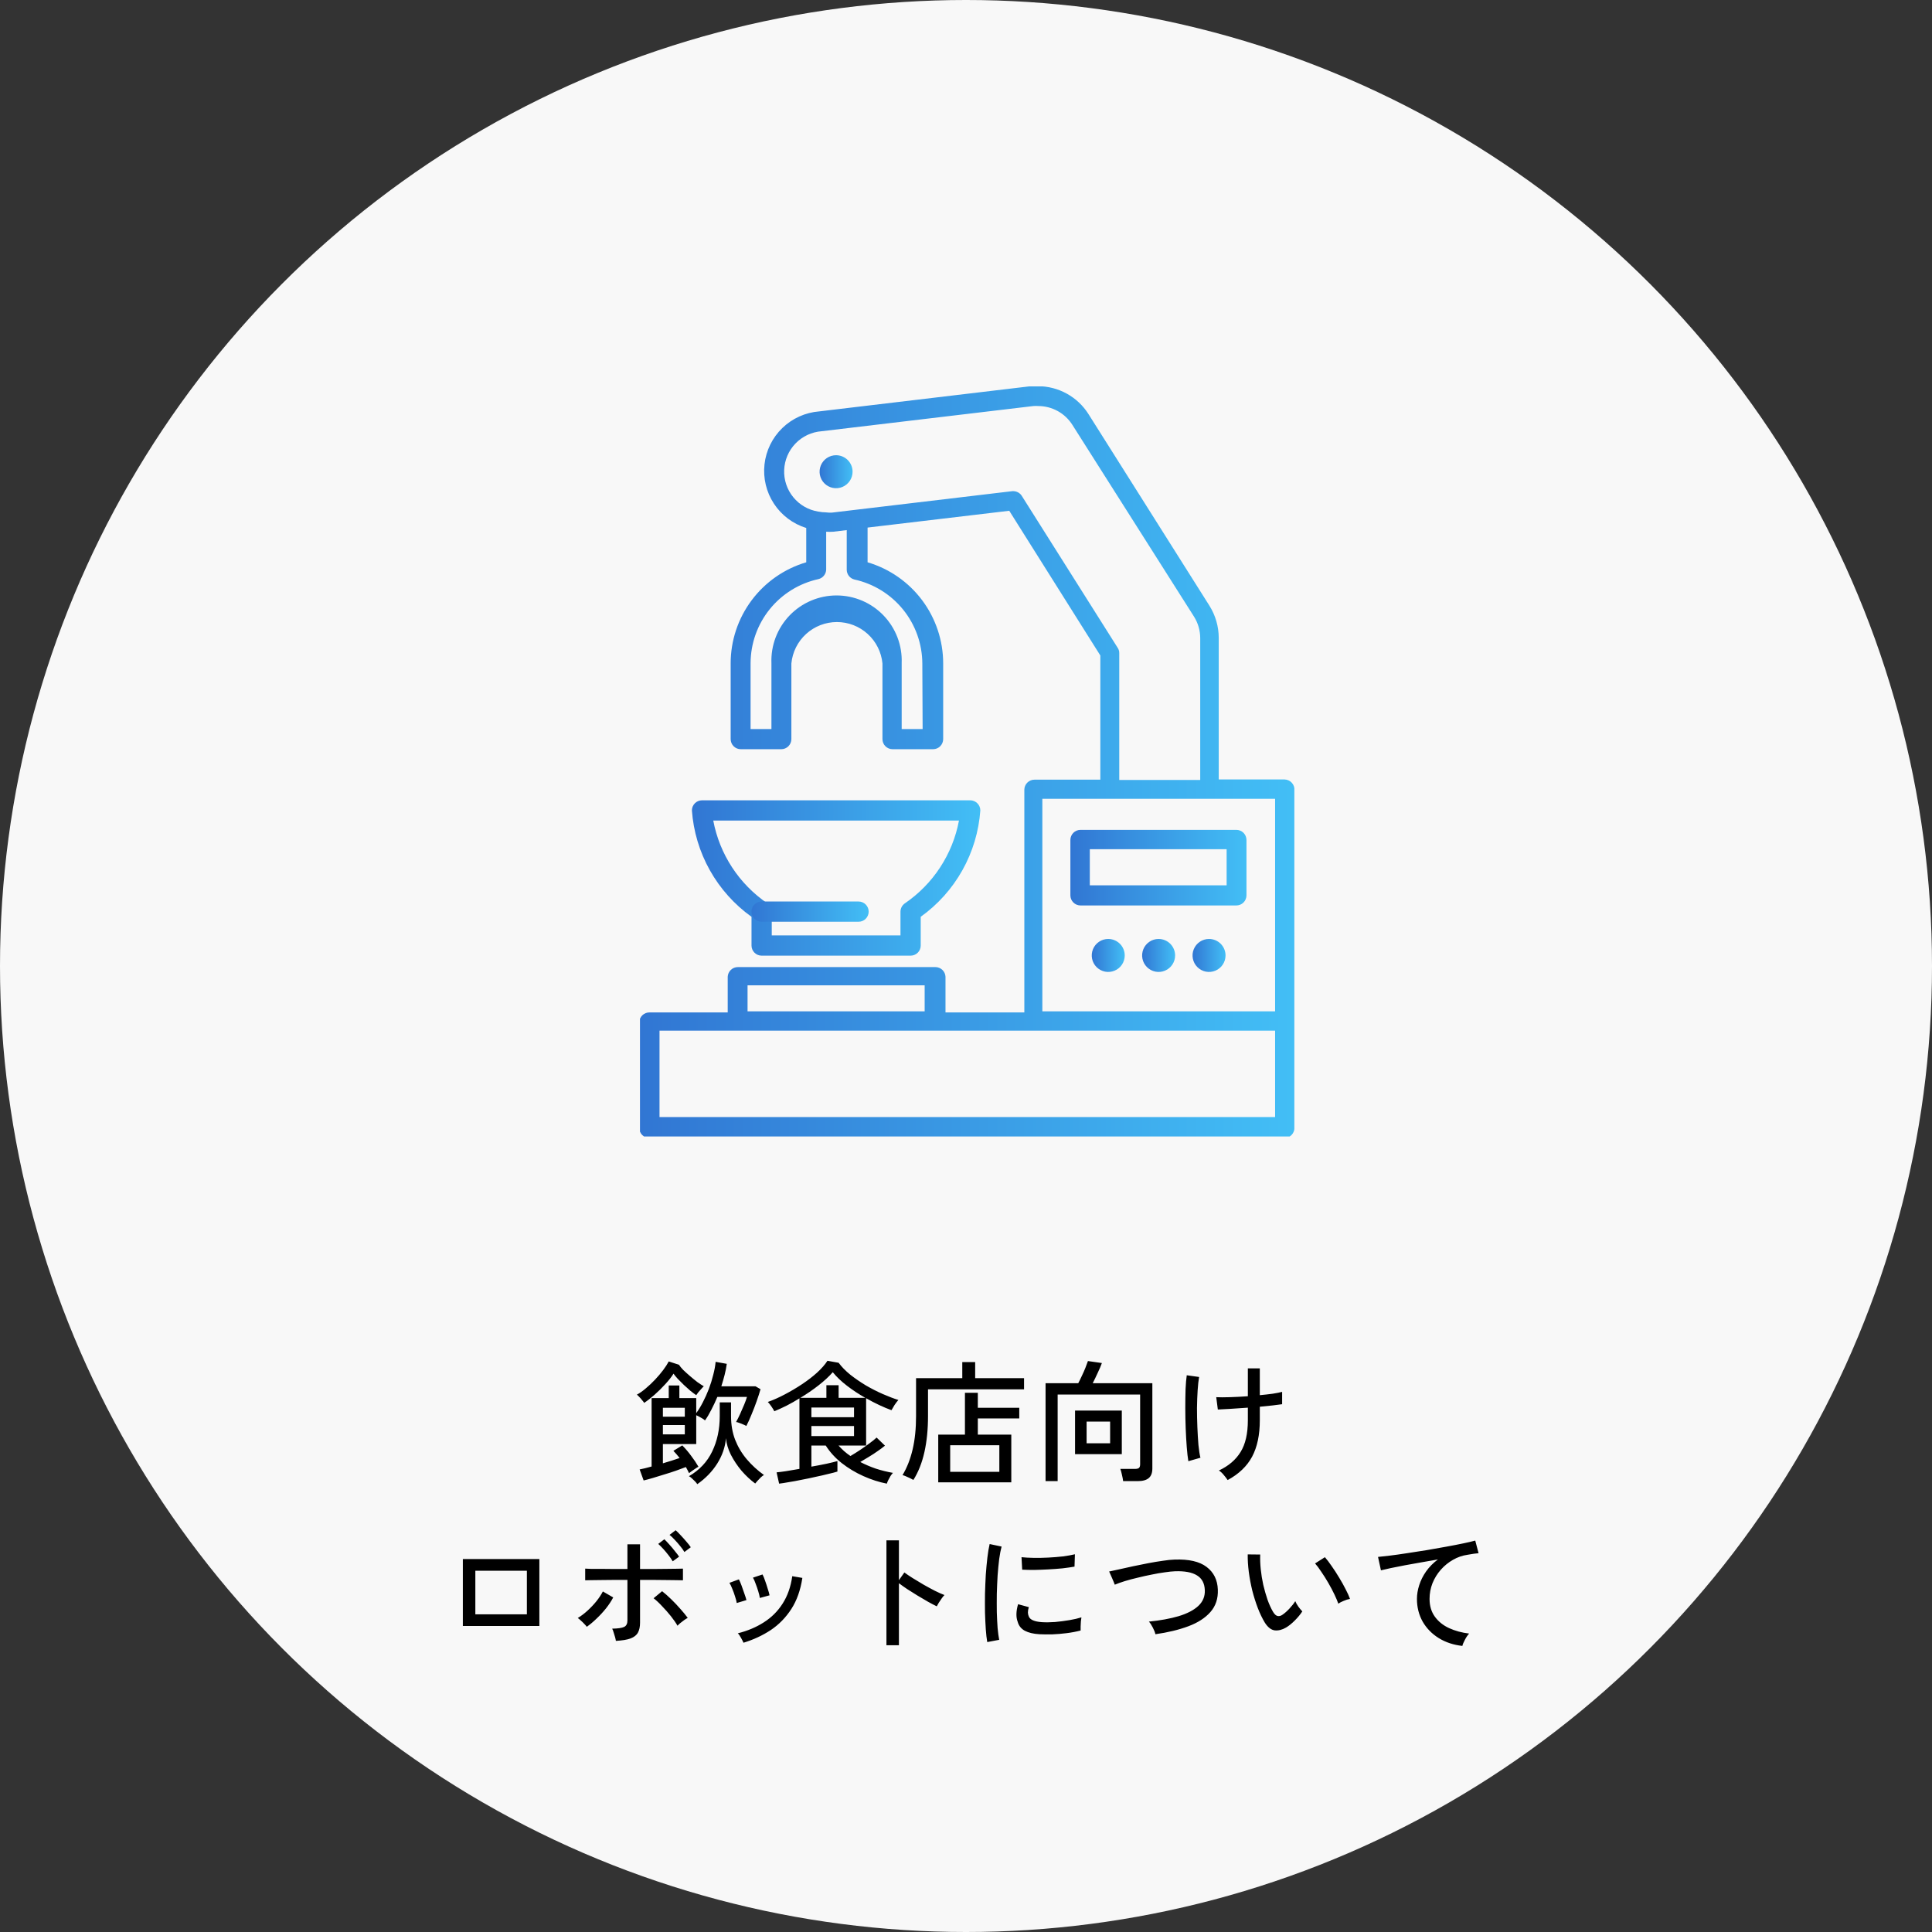 <svg width="160" height="160" viewBox="0 0 160 160" fill="none" xmlns="http://www.w3.org/2000/svg">
<rect x="0" y="0" width="160" height="160" fill="#333333" stroke="none"/>
<circle cx="80" cy="80" r="80" fill="#F8F8F8"/>
<path d="M53.303 122.605L52.973 121.692C53.105 121.663 53.255 121.63 53.424 121.593C53.593 121.549 53.772 121.501 53.963 121.45V115.785H55.382V114.74H56.262V115.785H57.659V117.028C57.85 116.771 58.033 116.471 58.209 116.126C58.392 115.774 58.557 115.407 58.704 115.026C58.851 114.637 58.972 114.249 59.067 113.86C59.17 113.471 59.236 113.112 59.265 112.782L60.189 112.947C60.152 113.226 60.094 113.526 60.013 113.849C59.932 114.164 59.841 114.483 59.738 114.806H62.565L62.983 115.048C62.902 115.334 62.796 115.664 62.664 116.038C62.532 116.412 62.389 116.782 62.235 117.149C62.088 117.516 61.945 117.831 61.806 118.095C61.755 118.058 61.674 118.018 61.564 117.974C61.454 117.923 61.344 117.879 61.234 117.842C61.124 117.798 61.032 117.772 60.959 117.765C61.069 117.567 61.183 117.34 61.3 117.083C61.417 116.826 61.527 116.573 61.63 116.324C61.733 116.075 61.81 115.862 61.861 115.686H59.408C59.254 116.053 59.089 116.405 58.913 116.742C58.744 117.079 58.568 117.376 58.385 117.633C58.312 117.56 58.198 117.483 58.044 117.402C57.897 117.314 57.769 117.248 57.659 117.204V119.591H54.898V121.186C55.397 121.039 55.859 120.893 56.284 120.746C56.196 120.636 56.108 120.53 56.02 120.427C55.932 120.324 55.848 120.233 55.767 120.152L56.504 119.701C56.783 119.987 57.028 120.277 57.241 120.57C57.461 120.856 57.663 121.157 57.846 121.472C57.787 121.494 57.707 121.542 57.604 121.615C57.501 121.681 57.399 121.751 57.296 121.824C57.201 121.897 57.124 121.956 57.065 122C57.028 121.919 56.988 121.839 56.944 121.758C56.9 121.67 56.852 121.582 56.801 121.494C56.581 121.582 56.313 121.681 55.998 121.791C55.683 121.901 55.353 122.007 55.008 122.11C54.671 122.22 54.348 122.319 54.04 122.407C53.739 122.495 53.494 122.561 53.303 122.605ZM57.747 122.913C57.71 122.854 57.648 122.777 57.56 122.682C57.472 122.594 57.38 122.506 57.285 122.418C57.197 122.337 57.12 122.282 57.054 122.253C57.927 121.747 58.568 121.065 58.979 120.207C59.397 119.342 59.606 118.366 59.606 117.281V116.137H60.541V117.281C60.541 117.992 60.655 118.645 60.882 119.239C61.117 119.833 61.439 120.372 61.85 120.856C62.261 121.34 62.734 121.773 63.269 122.154C63.196 122.191 63.111 122.253 63.016 122.341C62.921 122.436 62.829 122.532 62.741 122.627C62.653 122.722 62.587 122.799 62.543 122.858C62.154 122.572 61.78 122.224 61.421 121.813C61.069 121.395 60.772 120.951 60.53 120.482C60.295 120.013 60.16 119.554 60.123 119.107C60.057 119.84 59.815 120.541 59.397 121.208C58.979 121.868 58.429 122.436 57.747 122.913ZM53.347 116.181C53.31 116.115 53.252 116.038 53.171 115.95C53.098 115.855 53.021 115.767 52.94 115.686C52.859 115.598 52.793 115.536 52.742 115.499C52.977 115.374 53.222 115.202 53.479 114.982C53.743 114.762 54 114.52 54.249 114.256C54.498 113.992 54.722 113.728 54.92 113.464C55.118 113.2 55.272 112.962 55.382 112.749L56.229 113.024C56.302 113.141 56.42 113.284 56.581 113.453C56.75 113.614 56.937 113.783 57.142 113.959C57.347 114.135 57.549 114.3 57.747 114.454C57.952 114.601 58.132 114.718 58.286 114.806C58.235 114.85 58.165 114.923 58.077 115.026C57.989 115.121 57.905 115.217 57.824 115.312C57.751 115.407 57.696 115.484 57.659 115.543C57.52 115.448 57.358 115.327 57.175 115.18C56.999 115.026 56.819 114.865 56.636 114.696C56.453 114.52 56.284 114.351 56.13 114.19C55.976 114.021 55.859 113.878 55.778 113.761C55.609 114.032 55.382 114.322 55.096 114.63C54.817 114.938 54.52 115.231 54.205 115.51C53.897 115.781 53.611 116.005 53.347 116.181ZM54.898 118.788H56.713V118.018H54.898V118.788ZM54.898 117.325H56.713V116.588H54.898V117.325ZM64.523 122.869L64.314 121.934C64.497 121.919 64.758 121.886 65.095 121.835C65.432 121.784 65.803 121.721 66.206 121.648V115.807C65.861 116.02 65.513 116.218 65.161 116.401C64.809 116.577 64.464 116.735 64.127 116.874C64.076 116.771 63.995 116.639 63.885 116.478C63.775 116.317 63.676 116.192 63.588 116.104C64.043 115.943 64.512 115.734 64.996 115.477C65.487 115.22 65.964 114.938 66.426 114.63C66.888 114.322 67.302 114.003 67.669 113.673C68.036 113.336 68.322 113.009 68.527 112.694L69.451 112.859C69.7 113.196 70.023 113.526 70.419 113.849C70.822 114.164 71.255 114.461 71.717 114.74C72.186 115.011 72.656 115.25 73.125 115.455C73.594 115.66 74.02 115.822 74.401 115.939C74.306 116.042 74.199 116.181 74.082 116.357C73.972 116.533 73.888 116.676 73.829 116.786C73.506 116.669 73.165 116.526 72.806 116.357C72.447 116.188 72.087 116.001 71.728 115.796V119.712H69.44C69.587 119.873 69.741 120.027 69.902 120.174C70.071 120.321 70.247 120.456 70.43 120.581C70.679 120.434 70.943 120.269 71.222 120.086C71.508 119.895 71.772 119.708 72.014 119.525C72.263 119.342 72.458 119.184 72.597 119.052L73.29 119.723C73.121 119.862 72.92 120.013 72.685 120.174C72.458 120.335 72.216 120.493 71.959 120.647C71.71 120.801 71.471 120.944 71.244 121.076C71.655 121.289 72.084 121.472 72.531 121.626C72.986 121.773 73.459 121.89 73.95 121.978C73.891 122.037 73.825 122.121 73.752 122.231C73.686 122.341 73.624 122.455 73.565 122.572C73.506 122.689 73.466 122.788 73.444 122.869C72.799 122.744 72.15 122.535 71.497 122.242C70.844 121.949 70.247 121.589 69.704 121.164C69.161 120.731 68.721 120.247 68.384 119.712H67.196V121.461C67.651 121.38 68.072 121.3 68.461 121.219C68.857 121.131 69.154 121.058 69.352 120.999V121.868C69.169 121.927 68.916 121.993 68.593 122.066C68.278 122.147 67.926 122.227 67.537 122.308C67.156 122.396 66.771 122.477 66.382 122.55C65.993 122.631 65.634 122.697 65.304 122.748C64.981 122.807 64.721 122.847 64.523 122.869ZM66.283 115.763H68.439V114.718H69.451V115.763H71.662C71.127 115.462 70.621 115.129 70.144 114.762C69.667 114.395 69.275 114.021 68.967 113.64C68.652 113.999 68.259 114.362 67.79 114.729C67.321 115.096 66.818 115.44 66.283 115.763ZM67.196 118.931H70.727V118.095H67.196V118.931ZM67.196 117.369H70.727V116.566H67.196V117.369ZM77.701 122.759V118.81H79.912V115.345H80.979V116.588H84.411V117.468H80.979V118.81H83.751V122.759H77.701ZM75.644 122.561C75.578 122.524 75.486 122.477 75.369 122.418C75.259 122.367 75.145 122.315 75.028 122.264C74.918 122.213 74.823 122.18 74.742 122.165C75.109 121.556 75.387 120.849 75.578 120.042C75.769 119.235 75.864 118.308 75.864 117.259V114.135H79.692V112.804H80.759V114.135H84.807V115.059H76.854V117.27C76.854 118.37 76.755 119.364 76.557 120.251C76.359 121.138 76.055 121.908 75.644 122.561ZM78.691 121.89H82.761V119.69H78.691V121.89ZM86.589 122.66V114.553H89.295C89.39 114.377 89.489 114.175 89.592 113.948C89.702 113.721 89.801 113.497 89.889 113.277C89.977 113.057 90.047 112.87 90.098 112.716L91.253 112.881C91.18 113.094 91.066 113.361 90.912 113.684C90.765 114.007 90.626 114.296 90.494 114.553H95.433V121.615C95.433 121.974 95.334 122.238 95.136 122.407C94.938 122.576 94.634 122.66 94.223 122.66H93.013C92.998 122.521 92.965 122.345 92.914 122.132C92.87 121.927 92.826 121.765 92.782 121.648H93.992C94.146 121.648 94.256 121.622 94.322 121.571C94.388 121.512 94.421 121.41 94.421 121.263V115.488H87.59V122.66H86.589ZM89.031 120.427V116.819H92.903V120.427H89.031ZM89.988 119.525H91.935V117.732H89.988V119.525ZM101.67 122.572C101.575 122.433 101.465 122.29 101.34 122.143C101.223 121.996 101.091 121.875 100.944 121.78C101.743 121.406 102.341 120.896 102.737 120.251C103.14 119.606 103.342 118.729 103.342 117.622V116.577C102.829 116.614 102.341 116.647 101.879 116.676C101.424 116.705 101.083 116.724 100.856 116.731L100.724 115.708C100.995 115.723 101.369 115.723 101.846 115.708C102.323 115.693 102.821 115.668 103.342 115.631V113.321H104.332V115.543C104.721 115.506 105.076 115.466 105.399 115.422C105.722 115.371 105.982 115.319 106.18 115.268V116.291C105.997 116.32 105.74 116.353 105.41 116.39C105.08 116.427 104.721 116.463 104.332 116.5V117.622C104.332 118.832 104.119 119.837 103.694 120.636C103.269 121.428 102.594 122.073 101.67 122.572ZM98.414 121.01C98.363 120.709 98.319 120.321 98.282 119.844C98.245 119.367 98.216 118.85 98.194 118.293C98.172 117.728 98.161 117.167 98.161 116.61C98.161 116.045 98.168 115.525 98.183 115.048C98.205 114.571 98.238 114.186 98.282 113.893L99.305 114.036C99.254 114.315 99.213 114.681 99.184 115.136C99.155 115.583 99.136 116.075 99.129 116.61C99.129 117.145 99.14 117.677 99.162 118.205C99.184 118.733 99.213 119.221 99.25 119.668C99.294 120.108 99.349 120.46 99.415 120.724L98.414 121.01ZM38.332 134.658V129.114H44.668V134.658H38.332ZM39.366 133.69H43.634V130.082H39.366V133.69ZM51.004 135.89C50.997 135.817 50.975 135.714 50.938 135.582C50.901 135.45 50.861 135.318 50.817 135.186C50.78 135.054 50.74 134.951 50.696 134.878C51.173 134.871 51.503 134.823 51.686 134.735C51.869 134.647 51.961 134.467 51.961 134.196V130.841C51.653 130.841 51.312 130.841 50.938 130.841C50.564 130.841 50.197 130.845 49.838 130.852C49.486 130.852 49.185 130.856 48.936 130.863C48.687 130.863 48.529 130.867 48.463 130.874V129.906C48.536 129.913 48.698 129.921 48.947 129.928C49.196 129.928 49.493 129.928 49.838 129.928C50.19 129.928 50.553 129.932 50.927 129.939C51.301 129.939 51.646 129.939 51.961 129.939V127.893H53.006V129.939C53.307 129.939 53.648 129.939 54.029 129.939C54.41 129.932 54.781 129.928 55.14 129.928C55.507 129.921 55.818 129.917 56.075 129.917C56.332 129.91 56.493 129.906 56.559 129.906V130.874C56.486 130.867 56.321 130.863 56.064 130.863C55.807 130.856 55.499 130.852 55.14 130.852C54.788 130.845 54.421 130.841 54.04 130.841C53.666 130.841 53.321 130.841 53.006 130.841V134.383C53.006 134.72 52.947 134.995 52.83 135.208C52.713 135.421 52.507 135.582 52.214 135.692C51.928 135.795 51.525 135.861 51.004 135.89ZM48.595 134.724C48.551 134.658 48.481 134.577 48.386 134.482C48.291 134.379 48.192 134.284 48.089 134.196C47.994 134.101 47.913 134.035 47.847 133.998C48.126 133.829 48.397 133.624 48.661 133.382C48.932 133.133 49.178 132.872 49.398 132.601C49.618 132.322 49.794 132.055 49.926 131.798L50.784 132.293C50.63 132.586 50.432 132.887 50.19 133.195C49.948 133.496 49.688 133.778 49.409 134.042C49.138 134.306 48.866 134.533 48.595 134.724ZM56.108 134.636C55.976 134.401 55.796 134.141 55.569 133.855C55.342 133.569 55.1 133.294 54.843 133.03C54.594 132.759 54.355 132.535 54.128 132.359L54.832 131.776C55.067 131.959 55.32 132.183 55.591 132.447C55.862 132.711 56.119 132.982 56.361 133.261C56.603 133.532 56.801 133.774 56.955 133.987C56.882 134.024 56.786 134.082 56.669 134.163C56.559 134.244 56.449 134.328 56.339 134.416C56.236 134.504 56.159 134.577 56.108 134.636ZM55.712 129.301C55.624 129.147 55.51 128.982 55.371 128.806C55.232 128.623 55.085 128.447 54.931 128.278C54.777 128.109 54.638 127.97 54.513 127.86L55.019 127.475C55.129 127.578 55.265 127.721 55.426 127.904C55.587 128.08 55.741 128.263 55.888 128.454C56.042 128.637 56.159 128.791 56.24 128.916L55.712 129.301ZM56.68 128.531C56.592 128.377 56.475 128.212 56.328 128.036C56.181 127.853 56.031 127.68 55.877 127.519C55.723 127.35 55.58 127.215 55.448 127.112L55.954 126.727C56.064 126.822 56.2 126.958 56.361 127.134C56.53 127.31 56.691 127.49 56.845 127.673C57.006 127.856 57.127 128.01 57.208 128.135L56.68 128.531ZM61.575 136.044C61.531 135.941 61.461 135.806 61.366 135.637C61.271 135.461 61.183 135.336 61.102 135.263C61.901 135.065 62.616 134.764 63.247 134.361C63.885 133.958 64.406 133.441 64.809 132.81C65.22 132.172 65.487 131.413 65.612 130.533L66.448 130.676C66.294 131.688 65.99 132.546 65.535 133.25C65.08 133.954 64.516 134.533 63.841 134.988C63.166 135.435 62.411 135.787 61.575 136.044ZM62.928 132.337C62.906 132.183 62.862 132 62.796 131.787C62.73 131.567 62.657 131.354 62.576 131.149C62.503 130.936 62.429 130.771 62.356 130.654L63.148 130.39C63.214 130.507 63.284 130.676 63.357 130.896C63.438 131.116 63.511 131.34 63.577 131.567C63.65 131.787 63.702 131.97 63.731 132.117L62.928 132.337ZM61.014 132.755C60.992 132.601 60.944 132.418 60.871 132.205C60.805 131.985 60.728 131.772 60.64 131.567C60.559 131.362 60.482 131.2 60.409 131.083L61.19 130.797C61.256 130.914 61.329 131.083 61.41 131.303C61.491 131.516 61.568 131.736 61.641 131.963C61.722 132.183 61.78 132.366 61.817 132.513L61.014 132.755ZM73.411 136.253V127.563H74.445V130.863L74.896 130.225C75.072 130.357 75.299 130.511 75.578 130.687C75.864 130.863 76.168 131.046 76.491 131.237C76.814 131.42 77.125 131.589 77.426 131.743C77.734 131.897 77.998 132.014 78.218 132.095C78.159 132.146 78.086 132.234 77.998 132.359C77.91 132.484 77.826 132.608 77.745 132.733C77.672 132.858 77.617 132.957 77.58 133.03C77.382 132.935 77.144 132.81 76.865 132.656C76.586 132.495 76.293 132.322 75.985 132.139C75.684 131.956 75.398 131.776 75.127 131.6C74.856 131.417 74.628 131.255 74.445 131.116V136.253H73.411ZM81.76 135.989C81.709 135.703 81.668 135.351 81.639 134.933C81.61 134.508 81.588 134.046 81.573 133.547C81.566 133.041 81.566 132.52 81.573 131.985C81.588 131.45 81.61 130.925 81.639 130.412C81.676 129.899 81.72 129.426 81.771 128.993C81.822 128.553 81.885 128.179 81.958 127.871L82.948 128.08C82.875 128.344 82.809 128.685 82.75 129.103C82.699 129.514 82.655 129.968 82.618 130.467C82.589 130.958 82.567 131.468 82.552 131.996C82.545 132.517 82.545 133.023 82.552 133.514C82.567 133.998 82.589 134.438 82.618 134.834C82.655 135.23 82.699 135.553 82.75 135.802L81.76 135.989ZM86.083 135.34C85.584 135.311 85.181 135.215 84.873 135.054C84.565 134.885 84.367 134.636 84.279 134.306C84.132 133.925 84.143 133.441 84.312 132.854L85.203 133.096C85.152 133.257 85.126 133.408 85.126 133.547C85.133 133.679 85.163 133.796 85.214 133.899C85.331 134.148 85.683 134.295 86.27 134.339C86.6 134.361 86.967 134.357 87.37 134.328C87.773 134.291 88.169 134.24 88.558 134.174C88.947 134.108 89.28 134.031 89.559 133.943C89.544 134.016 89.53 134.126 89.515 134.273C89.508 134.412 89.5 134.555 89.493 134.702C89.493 134.841 89.493 134.951 89.493 135.032C89.126 135.127 88.738 135.201 88.327 135.252C87.924 135.303 87.528 135.336 87.139 135.351C86.758 135.358 86.406 135.355 86.083 135.34ZM84.653 129.994L84.598 128.96C84.869 128.989 85.199 129.008 85.588 129.015C85.977 129.022 86.384 129.015 86.809 128.993C87.234 128.971 87.641 128.938 88.03 128.894C88.419 128.843 88.749 128.784 89.02 128.718L88.987 129.741C88.701 129.792 88.367 129.84 87.986 129.884C87.605 129.921 87.209 129.95 86.798 129.972C86.387 129.994 85.995 130.009 85.621 130.016C85.247 130.016 84.924 130.009 84.653 129.994ZM95.686 135.34C95.657 135.193 95.587 135.014 95.477 134.801C95.367 134.581 95.257 134.412 95.147 134.295C96.093 134.2 96.914 134.049 97.611 133.844C98.315 133.631 98.858 133.349 99.239 132.997C99.62 132.638 99.8 132.201 99.778 131.688C99.756 131.123 99.54 130.716 99.129 130.467C98.718 130.21 98.11 130.097 97.303 130.126C97.076 130.133 96.793 130.163 96.456 130.214C96.119 130.258 95.759 130.32 95.378 130.401C94.997 130.474 94.615 130.559 94.234 130.654C93.853 130.742 93.493 130.837 93.156 130.94C92.826 131.043 92.547 131.142 92.32 131.237C92.32 131.222 92.298 131.164 92.254 131.061C92.21 130.951 92.159 130.83 92.1 130.698C92.041 130.559 91.986 130.434 91.935 130.324C91.891 130.214 91.862 130.155 91.847 130.148C92.074 130.097 92.36 130.034 92.705 129.961C93.057 129.88 93.438 129.796 93.849 129.708C94.267 129.62 94.685 129.536 95.103 129.455C95.528 129.374 95.928 129.308 96.302 129.257C96.676 129.198 96.999 129.165 97.27 129.158C98.451 129.114 99.334 129.316 99.921 129.763C100.515 130.21 100.827 130.837 100.856 131.644C100.885 132.385 100.68 133.004 100.24 133.503C99.807 133.994 99.199 134.387 98.414 134.68C97.629 134.973 96.72 135.193 95.686 135.34ZM106.499 134.79C106.184 134.973 105.876 135.05 105.575 135.021C105.274 134.984 104.999 134.772 104.75 134.383C104.537 134.031 104.343 133.628 104.167 133.173C103.991 132.711 103.837 132.223 103.705 131.71C103.58 131.189 103.485 130.676 103.419 130.17C103.353 129.657 103.324 129.176 103.331 128.729L104.365 128.74C104.35 129.114 104.365 129.517 104.409 129.95C104.453 130.383 104.523 130.815 104.618 131.248C104.721 131.681 104.838 132.091 104.97 132.48C105.109 132.869 105.263 133.206 105.432 133.492C105.557 133.697 105.685 133.811 105.817 133.833C105.949 133.855 106.081 133.818 106.213 133.723C106.396 133.598 106.587 133.43 106.785 133.217C106.99 132.997 107.152 132.792 107.269 132.601C107.32 132.733 107.405 132.883 107.522 133.052C107.647 133.221 107.757 133.353 107.852 133.448C107.691 133.697 107.482 133.95 107.225 134.207C106.976 134.456 106.734 134.651 106.499 134.79ZM110.833 132.81C110.767 132.612 110.661 132.359 110.514 132.051C110.367 131.743 110.199 131.424 110.008 131.094C109.817 130.764 109.623 130.456 109.425 130.17C109.234 129.877 109.062 129.646 108.908 129.477L109.722 128.96C109.891 129.151 110.078 129.396 110.283 129.697C110.496 129.998 110.705 130.32 110.91 130.665C111.115 131.002 111.295 131.325 111.449 131.633C111.61 131.941 111.728 132.201 111.801 132.414C111.632 132.443 111.456 132.498 111.273 132.579C111.09 132.652 110.943 132.729 110.833 132.81ZM121.107 136.308C120.374 136.227 119.721 136.011 119.149 135.659C118.584 135.307 118.141 134.852 117.818 134.295C117.503 133.73 117.345 133.103 117.345 132.414C117.345 132.047 117.407 131.67 117.532 131.281C117.657 130.885 117.847 130.504 118.104 130.137C118.368 129.763 118.694 129.433 119.083 129.147C118.628 129.22 118.166 129.301 117.697 129.389C117.228 129.47 116.777 129.55 116.344 129.631C115.911 129.712 115.523 129.789 115.178 129.862C114.833 129.935 114.562 129.998 114.364 130.049L114.122 128.938C114.364 128.916 114.694 128.879 115.112 128.828C115.53 128.777 115.999 128.711 116.52 128.63C117.048 128.549 117.591 128.465 118.148 128.377C118.705 128.282 119.244 128.186 119.765 128.091C120.293 127.996 120.766 127.904 121.184 127.816C121.602 127.728 121.932 127.651 122.174 127.585L122.449 128.63C122.346 128.637 122.214 128.652 122.053 128.674C121.899 128.696 121.723 128.725 121.525 128.762C121.107 128.821 120.707 128.96 120.326 129.18C119.952 129.393 119.618 129.664 119.325 129.994C119.032 130.324 118.801 130.698 118.632 131.116C118.471 131.527 118.39 131.959 118.39 132.414C118.39 132.993 118.537 133.485 118.83 133.888C119.123 134.291 119.516 134.607 120.007 134.834C120.506 135.061 121.059 135.212 121.668 135.285C121.543 135.417 121.426 135.589 121.316 135.802C121.206 136.007 121.136 136.176 121.107 136.308Z" fill="black"/>
<g clip-path="url(#clip0_696_4494)">
<path d="M106.387 64.552H100.931V52.819C100.927 51.878 100.66 50.958 100.16 50.162L90.145 34.296C89.699 33.588 89.08 33.005 88.347 32.6C87.615 32.196 86.791 31.983 85.954 31.983C85.759 31.97 85.563 31.97 85.368 31.983L67.843 34.07C66.696 34.16 65.616 34.646 64.789 35.447C63.962 36.247 63.44 37.31 63.313 38.454C63.186 39.597 63.462 40.75 64.093 41.712C64.724 42.674 65.671 43.386 66.77 43.725V46.566C64.962 47.1 63.374 48.205 62.246 49.715C61.117 51.226 60.508 53.062 60.51 54.947V61.208C60.51 61.43 60.598 61.643 60.755 61.8C60.912 61.958 61.125 62.046 61.348 62.046H64.7C64.922 62.046 65.135 61.958 65.293 61.8C65.45 61.643 65.538 61.43 65.538 61.208V54.947C65.627 54.008 66.062 53.136 66.76 52.502C67.457 51.867 68.366 51.515 69.309 51.515C70.253 51.515 71.162 51.867 71.859 52.502C72.557 53.136 72.992 54.008 73.081 54.947V61.208C73.081 61.43 73.169 61.643 73.326 61.8C73.484 61.958 73.697 62.046 73.919 62.046H77.272C77.494 62.046 77.707 61.958 77.864 61.8C78.021 61.643 78.11 61.43 78.11 61.208V54.947C78.111 53.062 77.501 51.226 76.373 49.715C75.245 48.205 73.657 47.1 71.849 46.566V43.691L83.582 42.3L91.125 54.285V64.569H85.669C85.447 64.569 85.234 64.657 85.077 64.814C84.919 64.971 84.831 65.184 84.831 65.407V83.845H78.302V80.886C78.292 80.672 78.198 80.469 78.043 80.321C77.886 80.172 77.679 80.09 77.464 80.09H61.105C60.889 80.09 60.682 80.172 60.526 80.321C60.37 80.469 60.277 80.672 60.266 80.886V83.845H53.779C53.564 83.845 53.357 83.927 53.201 84.075C53.045 84.224 52.952 84.426 52.941 84.641V93.408C52.941 93.63 53.03 93.843 53.187 94C53.344 94.157 53.557 94.246 53.779 94.246H106.362C106.584 94.246 106.797 94.157 106.955 94C107.112 93.843 107.2 93.63 107.2 93.408V65.448C107.208 65.336 107.193 65.222 107.156 65.116C107.119 65.009 107.061 64.91 106.985 64.827C106.909 64.743 106.817 64.675 106.714 64.628C106.611 64.581 106.5 64.555 106.387 64.552ZM76.576 81.599V83.753H61.909V81.599H76.576ZM86.323 66.153H105.599V83.753H86.323V66.153ZM76.408 60.378H74.673V54.922C74.702 54.196 74.584 53.471 74.326 52.792C74.067 52.113 73.675 51.493 73.171 50.969C72.668 50.445 72.063 50.028 71.395 49.744C70.726 49.459 70.007 49.312 69.28 49.312C68.553 49.312 67.834 49.459 67.166 49.744C66.497 50.028 65.893 50.445 65.389 50.969C64.886 51.493 64.493 52.113 64.235 52.792C63.977 53.471 63.858 54.196 63.887 54.922V60.378H62.16V54.922C62.165 53.294 62.725 51.717 63.747 50.451C64.77 49.184 66.194 48.305 67.784 47.958C67.962 47.914 68.12 47.813 68.235 47.671C68.35 47.528 68.415 47.353 68.421 47.17V44.035C68.617 44.048 68.812 44.048 69.008 44.035L70.123 43.901V47.203C70.128 47.385 70.192 47.56 70.305 47.702C70.418 47.844 70.575 47.946 70.751 47.991C72.342 48.338 73.767 49.217 74.791 50.483C75.815 51.75 76.377 53.327 76.383 54.956L76.408 60.378ZM68.455 42.434C68.224 42.433 67.994 42.411 67.767 42.367C66.955 42.239 66.219 41.816 65.698 41.18C65.177 40.544 64.907 39.738 64.942 38.917C64.976 38.095 65.311 37.315 65.883 36.724C66.455 36.133 67.224 35.773 68.044 35.713L85.585 33.626C85.714 33.616 85.843 33.616 85.971 33.626C86.541 33.625 87.101 33.769 87.6 34.044C88.098 34.32 88.519 34.718 88.82 35.202L98.878 51.058C99.219 51.597 99.399 52.222 99.397 52.86V64.594H92.692V54.084C92.694 53.932 92.65 53.784 92.567 53.657L84.605 41.043C84.53 40.932 84.429 40.84 84.31 40.776C84.192 40.712 84.06 40.677 83.926 40.675H83.842L68.907 42.451C68.745 42.46 68.582 42.455 68.421 42.434H68.455ZM54.618 92.511V85.353H105.599V92.511H54.618Z" fill="url(#paint0_linear_696_4494)"/>
<path d="M69.241 37.699C68.971 37.699 68.707 37.779 68.482 37.929C68.257 38.08 68.082 38.293 67.979 38.542C67.876 38.792 67.849 39.067 67.901 39.332C67.954 39.597 68.084 39.84 68.275 40.031C68.466 40.222 68.71 40.352 68.975 40.405C69.24 40.458 69.514 40.431 69.764 40.328C70.013 40.224 70.227 40.049 70.377 39.824C70.527 39.599 70.607 39.335 70.607 39.065C70.607 38.703 70.463 38.355 70.207 38.099C69.951 37.843 69.603 37.699 69.241 37.699Z" fill="url(#paint1_linear_696_4494)"/>
<path d="M102.389 68.726H89.483C89.26 68.726 89.047 68.814 88.89 68.971C88.733 69.128 88.644 69.341 88.644 69.564V74.148C88.644 74.37 88.733 74.584 88.89 74.741C89.047 74.898 89.26 74.986 89.483 74.986H102.389C102.612 74.986 102.825 74.898 102.982 74.741C103.139 74.584 103.227 74.37 103.227 74.148V69.564C103.227 69.341 103.139 69.128 102.982 68.971C102.825 68.814 102.612 68.726 102.389 68.726ZM90.254 73.318V70.326H101.585V73.318H90.254Z" fill="url(#paint2_linear_696_4494)"/>
<path d="M95.952 77.76C95.682 77.76 95.418 77.84 95.193 77.99C94.968 78.141 94.793 78.354 94.69 78.603C94.587 78.853 94.559 79.128 94.612 79.393C94.665 79.658 94.795 79.901 94.986 80.092C95.177 80.283 95.421 80.413 95.686 80.466C95.951 80.519 96.225 80.492 96.475 80.388C96.725 80.285 96.938 80.11 97.088 79.885C97.238 79.66 97.318 79.396 97.318 79.126C97.318 78.764 97.174 78.416 96.918 78.16C96.662 77.904 96.314 77.76 95.952 77.76Z" fill="url(#paint3_linear_696_4494)"/>
<path d="M91.78 77.76C91.51 77.76 91.246 77.84 91.021 77.99C90.796 78.141 90.621 78.354 90.518 78.603C90.415 78.853 90.388 79.128 90.44 79.393C90.493 79.658 90.623 79.901 90.814 80.092C91.005 80.283 91.249 80.413 91.514 80.466C91.779 80.519 92.053 80.492 92.303 80.388C92.553 80.285 92.766 80.11 92.916 79.885C93.066 79.66 93.146 79.396 93.146 79.126C93.146 78.764 93.002 78.416 92.746 78.16C92.49 77.904 92.142 77.76 91.78 77.76Z" fill="url(#paint4_linear_696_4494)"/>
<path d="M100.128 77.76C99.858 77.76 99.594 77.84 99.369 77.99C99.144 78.141 98.969 78.354 98.866 78.603C98.762 78.853 98.735 79.128 98.788 79.393C98.841 79.658 98.971 79.901 99.162 80.092C99.353 80.283 99.596 80.413 99.861 80.466C100.126 80.519 100.401 80.492 100.651 80.388C100.9 80.285 101.114 80.11 101.264 79.885C101.414 79.66 101.494 79.396 101.494 79.126C101.494 78.764 101.35 78.416 101.094 78.16C100.838 77.904 100.49 77.76 100.128 77.76Z" fill="url(#paint5_linear_696_4494)"/>
<path d="M75.412 79.143H63.075C62.853 79.143 62.64 79.055 62.483 78.898C62.325 78.74 62.237 78.527 62.237 78.305V75.925C60.818 74.909 59.64 73.593 58.787 72.071C57.934 70.549 57.426 68.857 57.301 67.116C57.301 66.894 57.389 66.681 57.546 66.524C57.703 66.367 57.917 66.278 58.139 66.278H80.349C80.571 66.278 80.784 66.367 80.941 66.524C81.098 66.681 81.187 66.894 81.187 67.116C81.061 68.857 80.554 70.549 79.7 72.071C78.847 73.593 77.669 74.909 76.25 75.925V78.305C76.25 78.527 76.162 78.74 76.005 78.898C75.848 79.055 75.634 79.143 75.412 79.143ZM63.913 77.467H74.574V75.497C74.575 75.365 74.607 75.234 74.668 75.116C74.729 74.998 74.818 74.896 74.926 74.819C76.09 74.027 77.086 73.013 77.857 71.835C78.628 70.657 79.159 69.338 79.418 67.954H59.069C59.329 69.338 59.859 70.657 60.63 71.835C61.401 73.013 62.397 74.027 63.561 74.819C63.67 74.896 63.758 74.998 63.819 75.116C63.88 75.234 63.913 75.365 63.913 75.497V77.467Z" fill="url(#paint6_linear_696_4494)"/>
<path d="M71.102 76.335H63.072C62.85 76.335 62.637 76.247 62.48 76.09C62.323 75.933 62.234 75.72 62.234 75.497C62.234 75.275 62.323 75.062 62.48 74.905C62.637 74.748 62.85 74.659 63.072 74.659H71.102C71.324 74.659 71.537 74.748 71.694 74.905C71.851 75.062 71.94 75.275 71.94 75.497C71.94 75.72 71.851 75.933 71.694 76.09C71.537 76.247 71.324 76.335 71.102 76.335Z" fill="url(#paint7_linear_696_4494)"/>
</g>
<defs>
<linearGradient id="paint0_linear_696_4494" x1="52.941" y1="94.246" x2="109.201" y2="94.246" gradientUnits="userSpaceOnUse">
<stop stop-color="#3176D3"/>
<stop offset="1" stop-color="#43C1F7"/>
</linearGradient>
<linearGradient id="paint1_linear_696_4494" x1="67.875" y1="40.431" x2="70.708" y2="40.431" gradientUnits="userSpaceOnUse">
<stop stop-color="#3176D3"/>
<stop offset="1" stop-color="#43C1F7"/>
</linearGradient>
<linearGradient id="paint2_linear_696_4494" x1="88.644" y1="74.986" x2="103.765" y2="74.986" gradientUnits="userSpaceOnUse">
<stop stop-color="#3176D3"/>
<stop offset="1" stop-color="#43C1F7"/>
</linearGradient>
<linearGradient id="paint3_linear_696_4494" x1="94.586" y1="80.492" x2="97.419" y2="80.492" gradientUnits="userSpaceOnUse">
<stop stop-color="#3176D3"/>
<stop offset="1" stop-color="#43C1F7"/>
</linearGradient>
<linearGradient id="paint4_linear_696_4494" x1="90.414" y1="80.492" x2="93.247" y2="80.492" gradientUnits="userSpaceOnUse">
<stop stop-color="#3176D3"/>
<stop offset="1" stop-color="#43C1F7"/>
</linearGradient>
<linearGradient id="paint5_linear_696_4494" x1="98.762" y1="80.492" x2="101.595" y2="80.492" gradientUnits="userSpaceOnUse">
<stop stop-color="#3176D3"/>
<stop offset="1" stop-color="#43C1F7"/>
</linearGradient>
<linearGradient id="paint6_linear_696_4494" x1="57.301" y1="79.143" x2="82.067" y2="79.143" gradientUnits="userSpaceOnUse">
<stop stop-color="#3176D3"/>
<stop offset="1" stop-color="#43C1F7"/>
</linearGradient>
<linearGradient id="paint7_linear_696_4494" x1="62.234" y1="76.335" x2="72.297" y2="76.335" gradientUnits="userSpaceOnUse">
<stop stop-color="#3176D3"/>
<stop offset="1" stop-color="#43C1F7"/>
</linearGradient>
<clipPath id="clip0_696_4494">
<rect width="54.192" height="62.12" fill="white" transform="translate(53 32)"/>
</clipPath>
</defs>
</svg>
